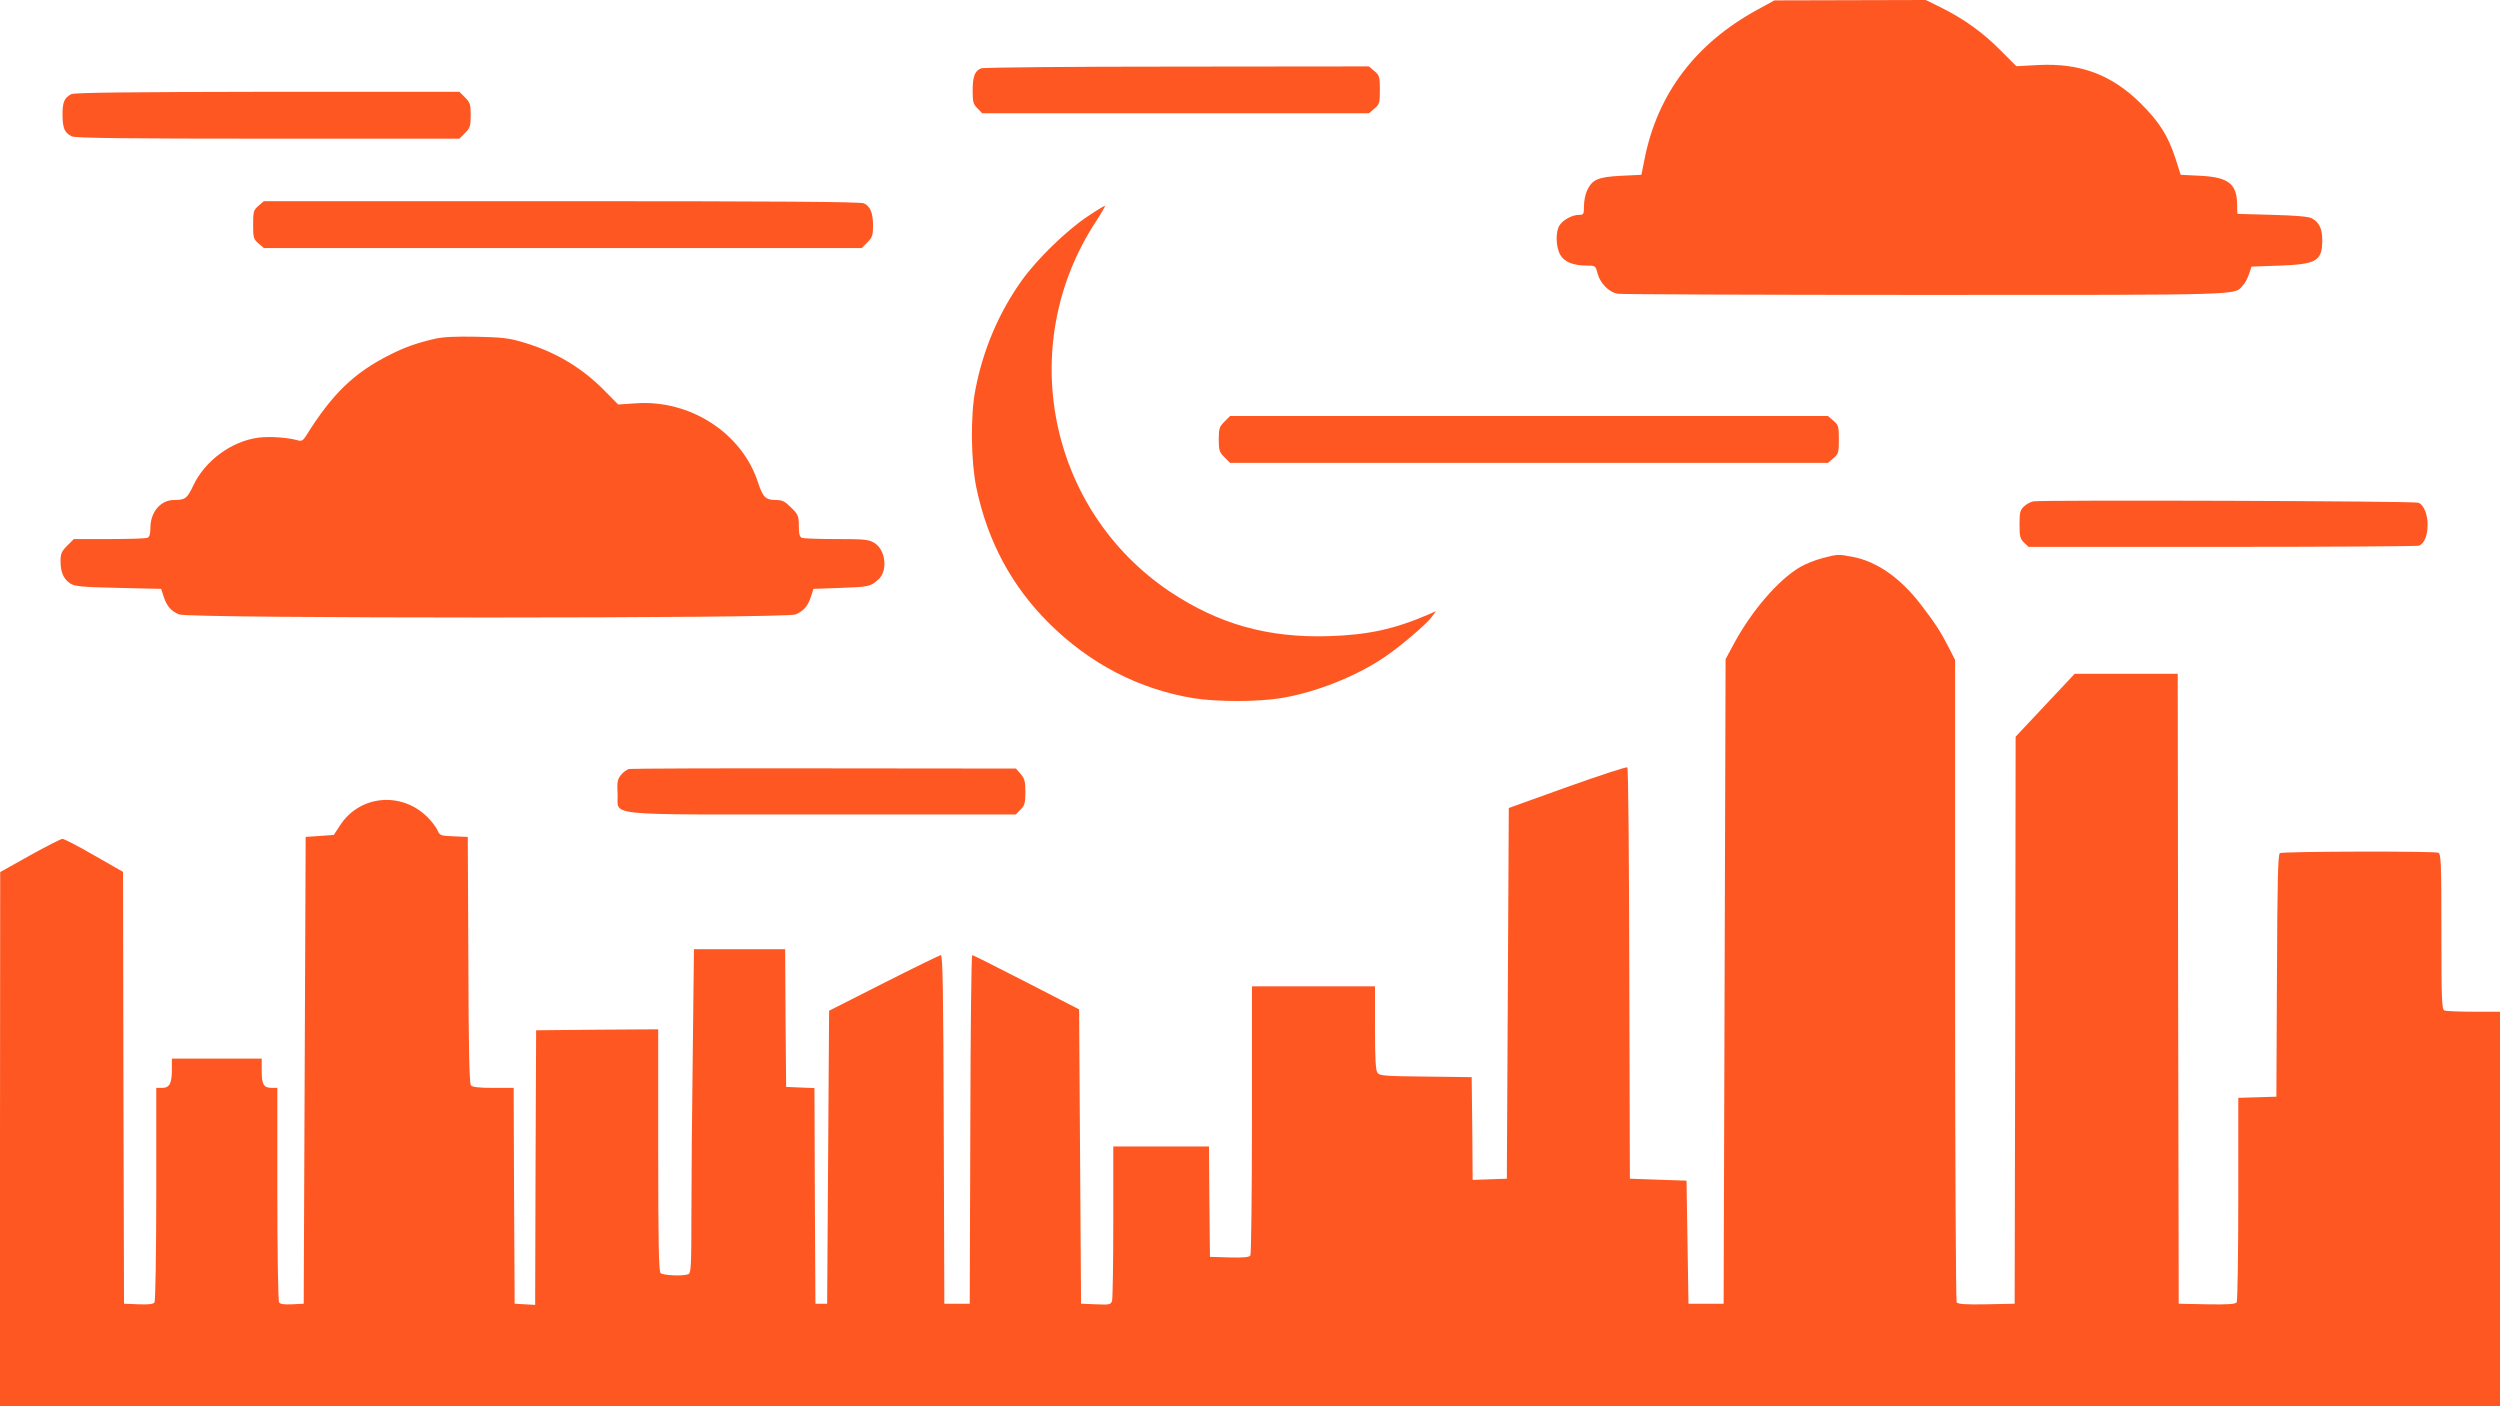 <?xml version="1.0" standalone="no"?>
<!DOCTYPE svg PUBLIC "-//W3C//DTD SVG 20010904//EN"
 "http://www.w3.org/TR/2001/REC-SVG-20010904/DTD/svg10.dtd">
<svg version="1.0" xmlns="http://www.w3.org/2000/svg"
 width="1280pt" height="720pt" viewBox="0 0 1280 720"
 preserveAspectRatio="xMidYMid meet">
<g transform="translate(0,720) scale(0.1,-0.1)"
fill="#ff5722" stroke="none">
<path d="M8999 7151 c-317 -173 -511 -429 -578 -761 l-17 -85 -104 -5 c-118
-6 -148 -19 -174 -75 -9 -18 -16 -54 -16 -79 0 -43 -2 -46 -25 -46 -34 0 -80
-24 -99 -52 -23 -32 -21 -115 4 -155 21 -35 67 -53 137 -53 41 0 43 -1 53 -42
14 -49 57 -93 101 -102 17 -3 726 -6 1576 -6 1651 0 1582 -2 1626 48 11 11 25
38 32 59 l13 38 144 5 c189 7 218 24 218 130 0 59 -15 91 -53 112 -14 9 -84
15 -202 18 l-180 5 -1 52 c-2 102 -46 136 -188 143 l-101 5 -26 82 c-39 119
-82 187 -178 283 -149 148 -311 208 -526 197 l-111 -6 -80 80 c-91 92 -184
159 -301 218 l-83 41 -387 -1 -388 -1 -86 -47z"/>
<path d="M5023 6850 c-32 -13 -43 -41 -43 -115 0 -57 3 -69 25 -90 l24 -25
990 0 990 0 28 24 c26 22 28 30 28 96 0 66 -2 74 -28 96 l-28 24 -982 -1
c-541 0 -992 -4 -1004 -9z"/>
<path d="M365 6718 c-36 -19 -45 -40 -45 -107 1 -68 10 -90 47 -109 16 -9 276
-12 1003 -12 l982 0 29 29 c26 26 29 36 29 91 0 55 -3 65 -29 91 l-29 29 -984
0 c-692 -1 -989 -4 -1003 -12z"/>
<path d="M1323 6146 c-25 -22 -27 -29 -27 -96 0 -67 2 -74 27 -96 l28 -24
1530 0 1531 0 29 29 c25 25 29 37 29 85 0 66 -14 100 -47 115 -17 8 -452 11
-1548 11 l-1524 0 -28 -24z"/>
<path d="M5570 6093 c-110 -73 -262 -221 -340 -331 -116 -163 -197 -353 -236
-557 -26 -133 -23 -368 5 -502 57 -274 181 -504 371 -693 210 -209 462 -339
742 -385 121 -19 329 -19 449 1 175 29 380 110 524 207 81 54 221 173 246 209
l21 29 -38 -17 c-174 -75 -310 -105 -510 -111 -311 -10 -563 61 -813 227 -624
418 -794 1262 -381 1894 28 43 49 80 48 82 -2 2 -42 -22 -88 -53z"/>
<path d="M2225 5465 c-87 -20 -151 -42 -228 -81 -184 -92 -296 -200 -431 -417
-14 -22 -23 -27 -39 -22 -52 15 -147 22 -206 14 -137 -19 -271 -118 -331 -244
-32 -68 -42 -75 -99 -75 -69 0 -121 -62 -121 -143 0 -32 -5 -47 -16 -51 -9 -3
-97 -6 -196 -6 l-180 0 -34 -34 c-29 -29 -34 -41 -34 -80 0 -55 15 -90 49
-113 22 -15 58 -19 246 -23 l220 -5 13 -40 c16 -49 38 -74 79 -91 48 -21 3108
-21 3156 0 41 17 63 42 79 91 l13 40 140 5 c142 5 153 7 192 43 50 44 38 152
-20 187 -28 18 -51 20 -194 20 -89 0 -168 3 -177 6 -12 5 -16 20 -16 61 0 51
-3 58 -39 94 -32 32 -46 39 -78 39 -53 0 -67 14 -92 90 -82 253 -348 425 -626
405 l-90 -6 -65 66 c-118 121 -253 202 -417 251 -75 23 -110 27 -243 30 -107
2 -174 -1 -215 -11z"/>
<path d="M6269 5041 c-26 -26 -29 -36 -29 -91 0 -55 3 -65 29 -91 l29 -29
1531 0 1530 0 28 24 c26 22 28 30 28 96 0 66 -2 74 -28 96 l-28 24 -1530 0
-1531 0 -29 -29z"/>
<path d="M10410 4633 c-14 -3 -35 -14 -47 -26 -20 -18 -23 -31 -23 -92 0 -62
3 -74 23 -93 l23 -22 991 0 c545 0 999 3 1008 6 60 23 59 191 -2 220 -18 9
-1927 15 -1973 7z"/>
<path d="M9330 4342 c-36 -9 -87 -30 -113 -45 -111 -65 -247 -222 -339 -392
l-43 -80 -5 -1650 -5 -1650 -90 0 -90 0 -5 315 -5 315 -145 5 -145 5 -3 1050
c-1 577 -5 1052 -10 1056 -4 4 -142 -41 -307 -100 l-300 -108 -5 -949 -5 -949
-87 -3 -88 -3 -2 263 -3 263 -235 3 c-207 2 -237 4 -247 19 -10 12 -13 75 -13
230 l0 213 -315 0 -315 0 0 -682 c0 -376 -4 -689 -8 -696 -6 -9 -35 -12 -108
-10 l-99 3 -3 282 -2 283 -245 0 -245 0 0 -382 c0 -211 -3 -393 -6 -406 -6
-22 -11 -23 -83 -20 l-76 3 -5 753 -5 754 -270 139 c-148 76 -273 139 -277
139 -5 0 -9 -402 -10 -892 l-3 -893 -65 0 -65 0 -3 893 c-2 704 -5 892 -15
892 -6 -1 -138 -65 -292 -143 l-280 -142 -5 -750 -5 -750 -30 0 -30 0 -3 552
-2 552 -73 3 -72 3 -3 353 -2 352 -233 0 -234 0 -6 -527 c-4 -289 -7 -662 -7
-829 0 -266 -2 -303 -16 -308 -28 -11 -130 -6 -142 6 -9 9 -12 163 -12 630 l0
618 -312 -2 -313 -3 -3 -703 -2 -703 -53 3 -52 3 -3 553 -2 552 -104 0 c-74 0
-107 4 -115 13 -8 10 -12 199 -13 643 l-3 629 -71 3 c-68 3 -73 4 -84 31 -6
15 -30 46 -53 69 -135 132 -349 110 -448 -47 l-30 -46 -72 -5 -72 -5 -5 -1195
-5 -1195 -59 -3 c-41 -2 -62 1 -67 10 -5 7 -9 257 -9 556 l0 542 -28 0 c-42 0
-52 17 -52 87 l0 63 -230 0 -230 0 0 -56 c0 -71 -12 -94 -50 -94 l-30 0 0
-542 c0 -299 -4 -549 -9 -556 -5 -9 -29 -12 -82 -10 l-74 3 -3 1105 -2 1106
-147 84 c-81 47 -155 85 -163 85 -8 0 -83 -38 -167 -85 l-152 -85 -1 -1367 0
-1368 6400 0 6400 0 0 1010 0 1010 -134 0 c-74 0 -141 3 -150 6 -14 5 -16 50
-16 404 0 354 -2 399 -16 404 -23 9 -797 7 -811 -2 -10 -6 -13 -147 -15 -628
l-3 -619 -97 -3 -98 -3 0 -517 c0 -284 -4 -523 -8 -530 -7 -9 -44 -12 -153
-10 l-144 3 -3 1613 -2 1612 -264 0 -264 0 -151 -161 -151 -161 -2 -1451 -3
-1452 -144 -3 c-109 -2 -146 1 -153 10 -4 7 -8 750 -8 1651 l0 1638 -31 61
c-41 81 -70 126 -146 225 -104 135 -225 219 -348 242 -73 14 -76 14 -155 -7z"/>
<path d="M3223 3263 c-13 -2 -32 -16 -44 -31 -18 -23 -20 -37 -17 -96 7 -117
-106 -106 1045 -106 l994 0 24 25 c21 21 25 33 25 89 0 54 -4 70 -24 93 l-24
28 -979 1 c-538 1 -988 -1 -1000 -3z"/>
</g>
</svg>

